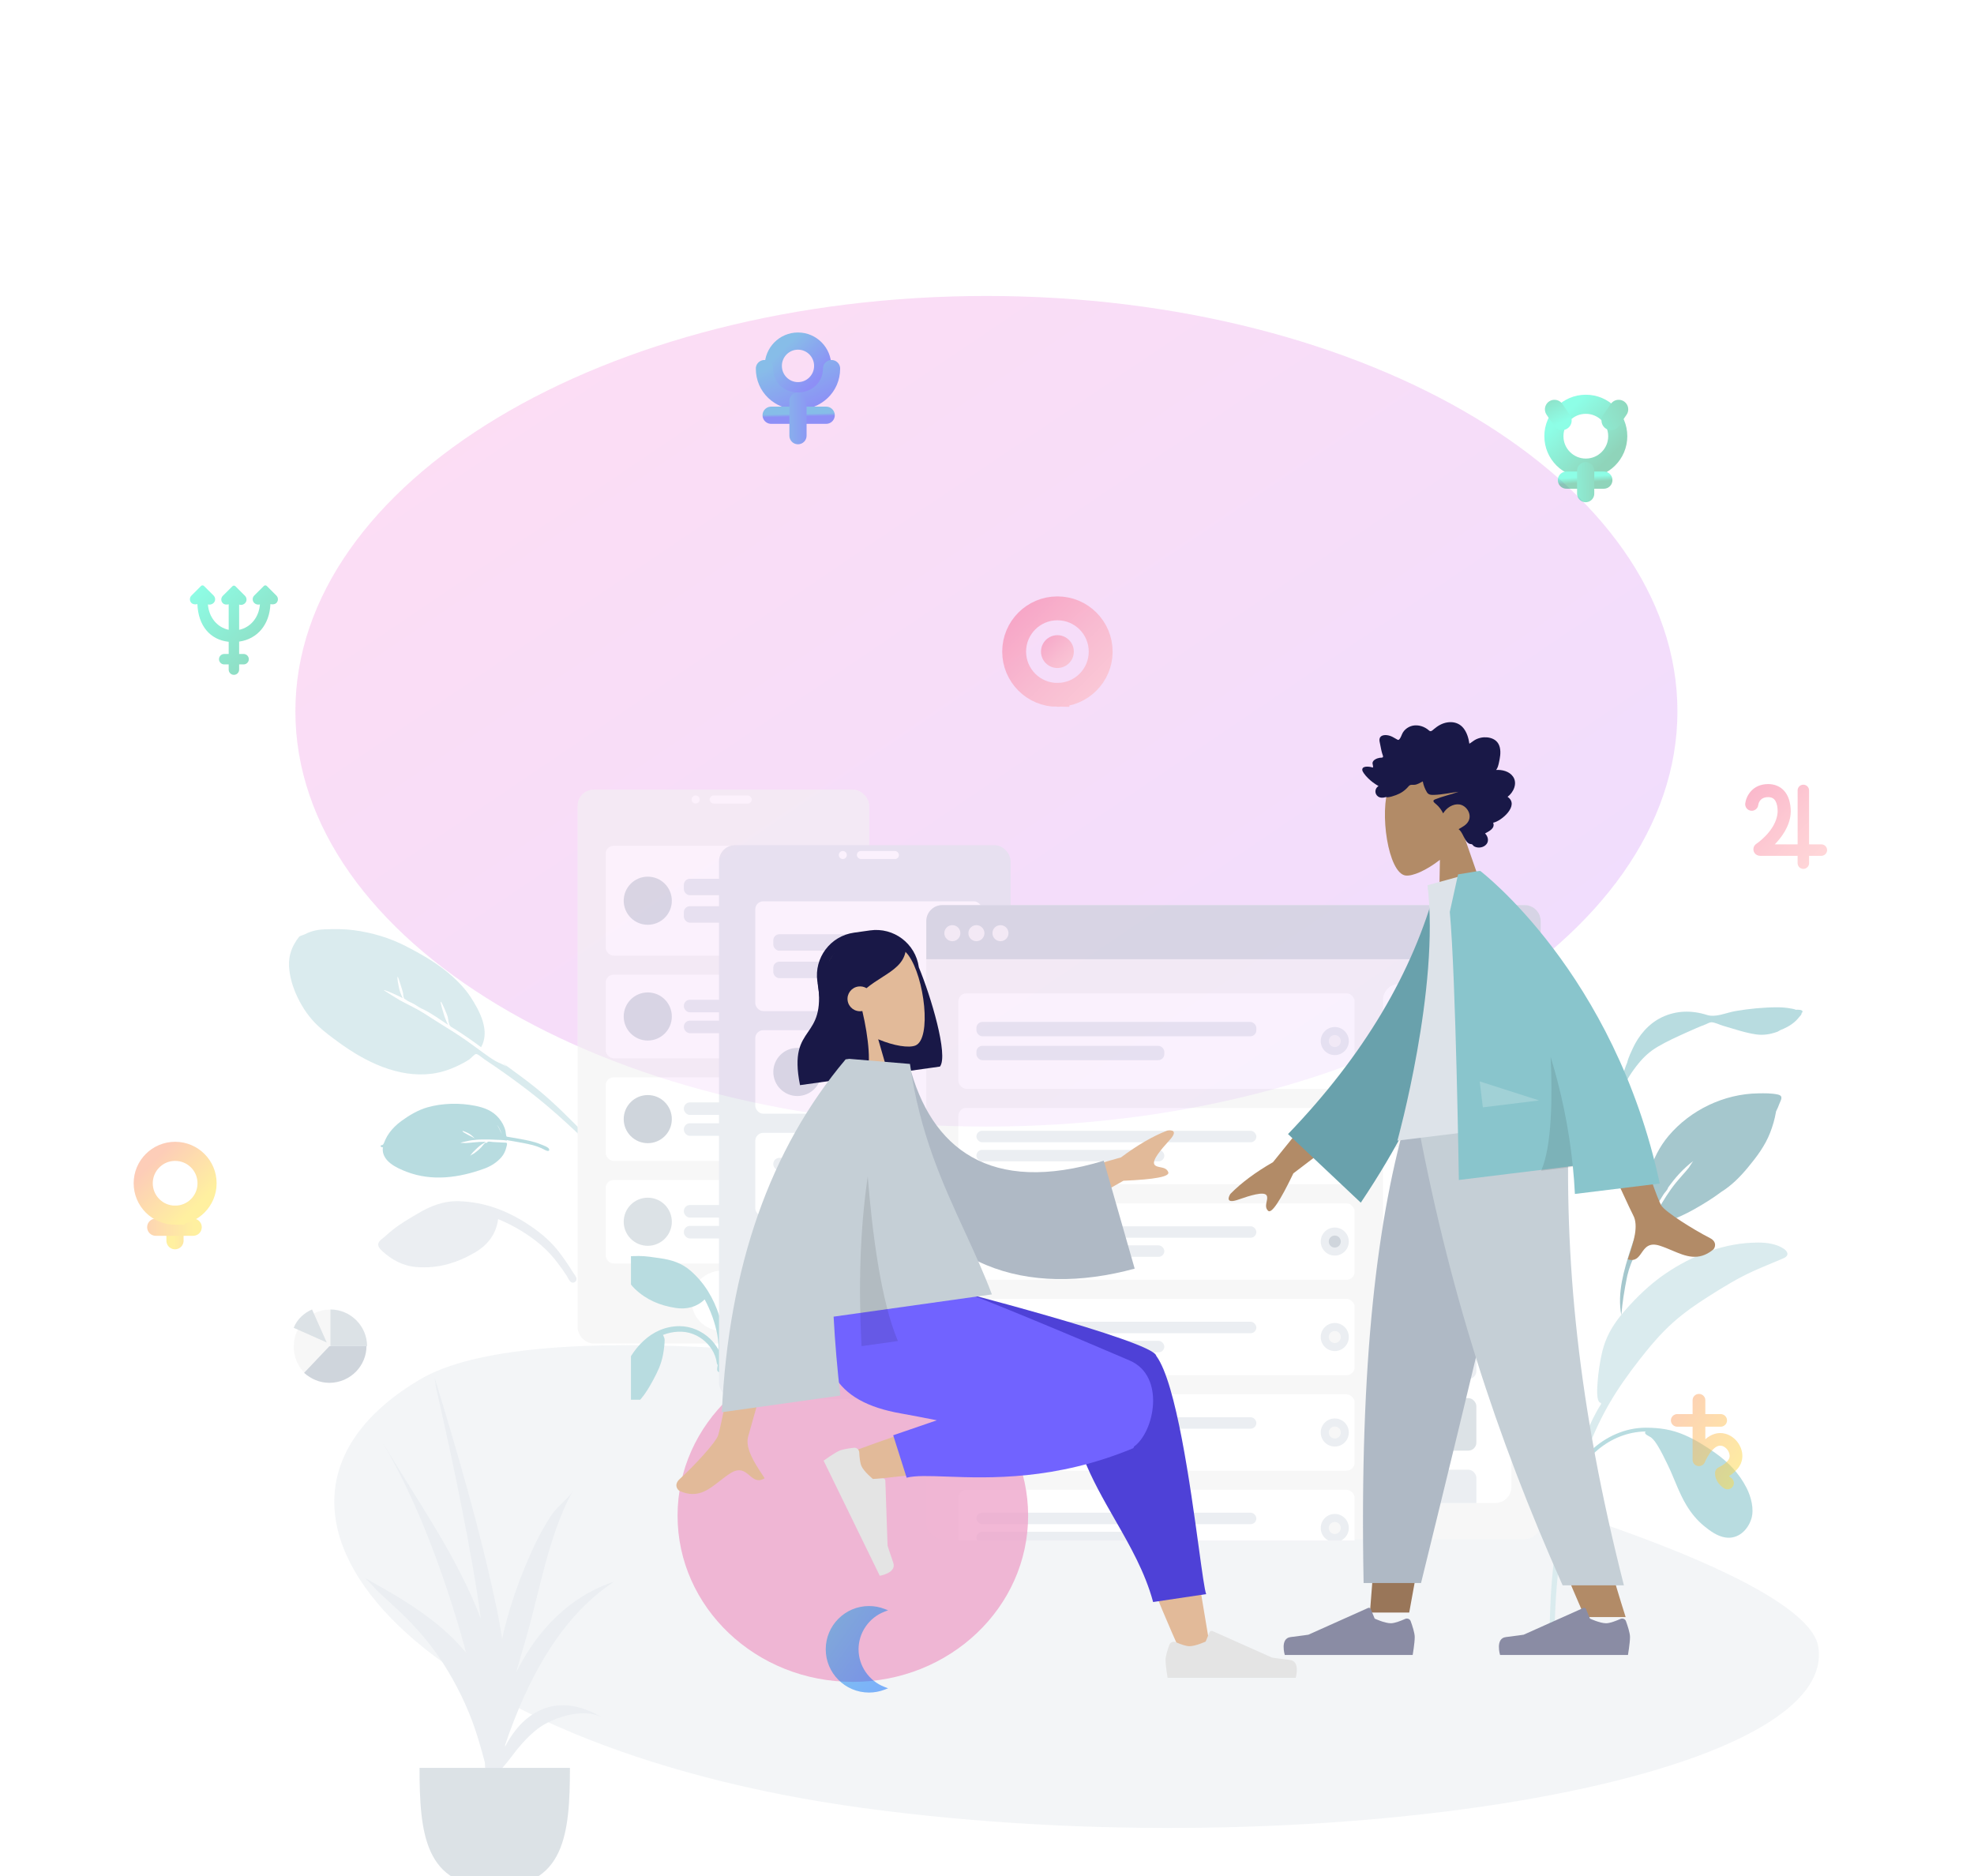 <svg xmlns="http://www.w3.org/2000/svg" width="827" height="786" fill="none" viewBox="0 0 827 786">
    <g filter="url(#prefix__filter0_f)" opacity=".24">
        <path fill="url(#prefix__paint0_linear)" fill-rule="evenodd" d="M413.25 472c159.886 0 289.5-77.902 289.5-174s-129.614-174-289.5-174-289.5 77.902-289.5 174 129.614 174 289.5 174z" clip-rule="evenodd"/>
    </g>
    <g opacity=".6">
        <path fill="#89C5CC" fill-rule="evenodd" d="M752.273 423.051c-.409-.298-1.382-.404-1.834-.493-1.881-.371-3.818-.533-5.735-.533-5.911.009-11.919.59-17.732 1.594-3.691.637-8.153 2.783-11.825 1.618-6.396-2.03-12.861-1.931-18.929.968-5.549 2.65-9.761 7.684-12.219 13.123-.371.821-1.875 3.843-2.301 5.88-.182.416-.357.836-.515 1.261-.447 1.209-.849 2.438-1.222 3.671-.159.525-.56 1.686-.084 1.91-.76 1.404-1.434 2.85-1.996 4.343-1.633 4.343-3.418 9.107-3.992 13.709-.212 1.705-.22 3.419-.023 5.127.098.844.057 2.541.629 3.183 1.215 1.361 1.838-.545 1.701-1.453-1.045-6.92.974-13.419 3.366-19.924 1.547-4.207 4.089-8.055 6.937-11.541 2.304-2.821 4.776-5.042 7.935-6.913 3.864-2.287 7.994-4.136 12.086-5.991 2.691-1.22 5.386-2.408 8.152-3.459.616-.235 1.584-.834 2.266-.837 1.442-.005 3.486 1.06 4.88 1.456 4.582 1.303 9.224 2.971 13.96 3.636 3.038.427 5.884-.054 8.725-1.066.291-.103.777-.369 1.374-.748 2.109-.812 4.104-1.833 5.842-3.306 1.001-.849 1.909-1.946 2.738-2.95.247-.3.357-.644.361-.971.188-.098.312-.213.34-.347.207-.988-1.678-1.006-2.885-.947" clip-rule="evenodd"/>
        <path fill="#DDE3E9" fill-rule="evenodd" d="M164.557 515.244c-1.159.939-2.297 1.899-3.407 2.897-.845.761-2.342 1.671-2.646 2.824-.315 1.197.681 2.318 1.468 3.043 4.163 3.829 8.85 6.418 14.617 6.849 8.881.663 16.61-1.605 24.316-6.068 5.413-3.134 8.998-7.771 9.781-14.032 6.446 2.679 12.68 6.371 17.978 10.904 2.614 2.236 4.866 4.713 6.948 7.46 1.334 1.759 2.624 3.546 3.822 5.403.52.806 1.049 2.236 1.908 2.701 1.009.545 2.228-.31 2.178-1.431-.041-.934-1.049-2.016-1.521-2.779-.782-1.267-1.577-2.527-2.414-3.759-1.353-1.995-2.753-3.962-4.279-5.829-3.429-4.195-7.793-7.66-12.317-10.615-8.678-5.669-18.202-9.241-28.762-9.543-6.493-.187-11.955 2.032-17.507 5.345-3.457 2.062-7.026 4.09-10.163 6.63" clip-rule="evenodd"/>
        <path fill="#C1DEE2" fill-rule="evenodd" d="M245.612 475.785c-6.767-6.968-13.556-13.849-21.116-19.985-4.455-3.615-9.15-6.903-13.749-10.332.531.465 1.051.943 1.559 1.433-1.435-.974-3.314-1.525-4.836-2.427-1.697-1.006-3.32-2.156-4.911-3.316-3.107-2.264-6.167-4.57-9.36-6.716-3.558-2.39-7.245-4.599-10.863-6.899-3.071-1.952-6.179-4.089-9.465-5.685-1.79-.87-3.585-1.901-5.383-2.808-.601-.303-6.707-4.159-6.692-4.17.338-.255 3.41 1.189 3.885 1.383 1.388.567 2.716 1.245 4.05 1.921-.732-1.444-1.312-2.962-1.628-4.56-.097-.493-.878-4.083-.479-4.384.2-.151 2.148 6.272 2.248 6.89.081.502.069 1.224.233 1.699.265.767.252.535.836.968 1.07.792 2.491 1.287 3.65 1.949.624.348 2.558 1.731 3.724 2.126 3.525 1.712 7.098 4.346 10.447 6.533-.879-1.652-1.548-3.38-2.036-5.19-.116-.43-1.368-4.285-1.064-4.514.342-.258 2.727 5.631 2.868 6.188.263 1.035.317 2.188.646 3.195.36 1.106 1.486 1.498 2.5 2.143 3.733 2.371 7.337 4.891 10.881 7.526 3.867-6.877-.592-15.182-4.35-20.953-2.708-4.159-6.355-7.725-10.205-10.837-5.139-4.155-11.018-7.474-16.89-10.51-6.842-3.537-14.237-5.729-21.926-6.741-4.021-.53-8.134-.515-12.196-.345-1.984.083-3.889.345-5.79.992-.857.293-1.685.661-2.492 1.073-.614.313-2.097.643-2.45 1.11-2.902 3.777-4.387 7.542-4.16 12.289.214 4.494 1.633 8.99 3.559 12.998 2.145 4.464 4.904 8.515 8.512 11.914 2.753 2.595 5.83 4.852 8.888 7.08 10.873 7.925 24.659 14.817 38.743 13.046 4.558-.573 8.894-2.167 12.946-4.333.955-.511 1.904-1.027 2.805-1.63.608-.406 2.233-2.237 2.844-2.304.837-.091 2.642 1.613 3.428 2.132 5.974 3.943 11.79 8.1 17.485 12.424 6.059 4.602 11.821 9.516 17.413 14.662 2.379 2.188 4.742 4.382 7.052 6.644.537.526 1.852 2.464 2.827 2.552.616.056 1.032-.471.944-1.041-.153-.992-2.24-2.476-2.932-3.19" clip-rule="evenodd"/>
        <path fill="#69A1AC" fill-rule="evenodd" d="M744.764 458.562c-2.621-.572-5.515-.529-8.185-.481-14.318.194-28.378 6.973-37.529 17.805-7.79 9.221-9.932 20.685-11.471 32.274-.152 1.151-.218 2.294-.304 3.447-.018.247-.046.468-.075.676-.606.541-.923 1.172-.565 1.865-1.333 2.918-2.461 5.909-3.429 8.995-2.848 9.083-5.746 18.338-3.961 27.888.417-5.255 1.294-10.63 2.343-15.799.061-.297.126-.592.194-.885l.02-.093c.372-1.583.854-3.118 1.441-4.63l.019-.049c.077-.199.16-.397.241-.594.168-.41.341-.819.524-1.226.062-.138.121-.278.178-.419.855-2.094 1.216-4.455 1.981-6.622.184-.493.375-.984.576-1.472.011-.029.024-.057.036-.086.542-1.314 1.141-2.612 1.774-3.897.345-.258.529-.9.825-1.483.062-.115.542-.882.685-1.323.373-.722.744-1.444 1.12-2.164l-.034.012 1.127-2.066.249-.453.402-.721c1.255-2.244 2.584-4.444 3.965-6.616.493-.775 1.671-1.887 1.897-2.757.008-.032.01-.062.015-.094 2.997-4.208 6.446-8.09 10.583-11.166-.5.54-1.563 2.375-1.844 2.738-.86 1.112-1.793 2.147-2.731 3.195-1.678 1.877-3.317 3.813-4.773 5.861-2.663 3.745-4.96 7.687-7.131 11.707-.021.024-.044.046-.063.071-1.092 1.345-1.779 3.378-2.564 4.917 3.109-1.44 6.547-2.378 9.738-3.657 3.182-1.274 6.278-2.694 9.267-4.361 3.972-2.216 8.092-4.717 11.845-7.548 4.301-2.668 7.916-6.34 11.106-10.194 3.774-4.559 7.234-9.158 9.373-14.694 1.051-2.721 1.878-5.557 2.368-8.427.021-.125.049-.261.078-.402.502-.991.95-2.004 1.326-3.041.598-1.644 2.009-3.453-.637-4.031" clip-rule="evenodd"/>
        <path fill="#89C5CC" fill-rule="evenodd" d="M198.863 476.934c-.794-.86-1.686-1.636-2.732-2.189-.265-.14-2.236-1.076-2.365-.871-.299.479 4.858 2.785 5.097 3.06m9.347-5.742c-.007.036.677 1.196.863 1.553.396.758.762 1.531 1.106 2.306-.509-1.368-1.033-2.637-1.969-3.859m-47.803 9.442c-.659.212-1.45-.624-.596-.83.691-.165.657-.204.967-.761.252-.452.407-1.003.628-1.477.469-1.006 1.001-1.966 1.654-2.864 1.399-1.928 3.105-3.588 5.017-4.988 3.337-2.442 7.079-4.674 11.049-5.795 6.311-1.783 13.494-1.893 19.816-.657 3.915.766 7.492 2.097 10.092 5.249 1.299 1.575 2.319 3.421 2.765 5.453.116.531.095 1.122.24 1.642.224.799.125.586 1.061.742 1.021.17 2.041.343 3.061.519 2.671.462 5.357.953 7.96 1.703.856.246 1.694.548 2.512.898.619.265 3.083 1.096 3.383 1.9.498 1.338-1.172.731-1.691.44-.454-.255-.921-.494-1.395-.713-1.192-.552-2.434-.978-3.705-1.318-1.372-.367-2.773-.641-4.169-.916-1.301-.256-2.607-.488-3.915-.711-.727-.123-1.454-.243-2.181-.364-.248-.041-.687-.256-.653.067-1.529-.294-3.183-.252-4.74-.333-1.907-.1-3.822-.181-5.735-.122-1.381.044-2.762.134-4.136.32-.802.108-1.592.267-2.379.467-.432.111-2.138.345-2.373.722.101-.162 1.983-.005 2.223-.015.958-.035 1.908-.13 2.863-.237 1.772-.198 3.544-.301 5.321-.286-.007.312-1.221.867-1.517 1.074-.664.464-1.301.97-1.894 1.524-1.046.977-2.298 2.188-3.022 3.345.213-.341 1.265-.785 1.638-1.045.598-.418 1.184-.864 1.738-1.34.512-.44.989-.915 1.459-1.4.469-.486 1.106-1.495 1.723-1.819.038-.019.306.193.459.121.154-.073.346-.437.385-.451.574-.222 1.665.054 2.269.082 1.565.072 3.129.166 4.694.252.485.027.896-.083 1.08.274.195.381-.163 1.384-.265 1.799-.377 1.542-1.047 2.926-2.101 4.12-1.975 2.239-4.411 3.731-7.162 4.729-10.539 3.823-21.75 5.355-32.285 1.378-4.361-1.647-10.93-4.589-10.143-10.378" clip-rule="evenodd"/>
        <g clip-path="url(#prefix__clip0)" opacity=".6">
            <path fill="#DDE3E9" fill-rule="evenodd" d="M761.757 689.914c9.067 56.465-210.807 93.295-400.058 67.592-189.251-25.703-276.07-126.075-185.763-179.558 90.308-53.483 576.755 55.501 585.821 111.966z" clip-rule="evenodd"/>
        </g>
        <g clip-path="url(#prefix__clip1)">
            <rect width="122.175" height="232.056" x="241.981" y="330.852" fill="#F2F2F2" rx="6.72"/>
            <path fill="#fff" fill-rule="evenodd" d="M302.341 557.572c6.959 0 12.6-5.641 12.6-12.6s-5.641-12.6-12.6-12.6-12.6 5.641-12.6 12.6 5.641 12.6 12.6 12.6zM291.421 336.652c.928 0 1.68-.752 1.68-1.68 0-.928-.752-1.68-1.68-1.68-.928 0-1.68.752-1.68 1.68 0 .928.752 1.68 1.68 1.68z" clip-rule="evenodd"/>
            <rect width="17.64" height="3.36" x="297.301" y="333.292" fill="#fff" rx="1.68"/>
            <g clip-path="url(#prefix__clip2)">
                <g clip-path="url(#prefix__clip3)">
                    <rect width="99" height="46" x="253.741" y="354.372" fill="#fff" rx="3.36"/>
                    <g fill="#DDE3E9" clip-path="url(#prefix__clip4)">
                        <rect width="50.28" height="6.9" x="286.501" y="368.172" rx="2.52"/>
                        <rect width="33.75" height="6.9" x="286.501" y="379.672" rx="2.52"/>
                    </g>
                    <path fill="#C5CFD6" fill-rule="evenodd" d="M271.381 387.452c5.567 0 10.08-4.513 10.08-10.08s-4.513-10.08-10.08-10.08-10.08 4.513-10.08 10.08 4.513 10.08 10.08 10.08z" clip-rule="evenodd"/>
                </g>
                <g clip-path="url(#prefix__clip5)">
                    <rect width="99" height="35" x="253.741" y="408.372" fill="#fff" rx="3.36"/>
                    <g fill="#DDE3E9" clip-path="url(#prefix__clip6)">
                        <rect width="50.28" height="5.25" x="286.501" y="418.872" rx="2.52"/>
                        <rect width="33.75" height="5.25" x="286.501" y="427.622" rx="2.52"/>
                    </g>
                    <path fill="#C5CFD6" fill-rule="evenodd" d="M271.381 435.952c5.567 0 10.08-4.513 10.08-10.08s-4.513-10.08-10.08-10.08-10.08 4.513-10.08 10.08 4.513 10.08 10.08 10.08z" clip-rule="evenodd"/>
                </g>
                <g clip-path="url(#prefix__clip7)">
                    <rect width="99" height="35" x="253.741" y="451.372" fill="#fff" rx="3.36"/>
                    <g fill="#DDE3E9" clip-path="url(#prefix__clip8)">
                        <rect width="50.28" height="5.25" x="286.501" y="461.872" rx="2.52"/>
                        <rect width="33.75" height="5.25" x="286.501" y="470.622" rx="2.52"/>
                    </g>
                    <path fill="#AFB9C5" fill-rule="evenodd" d="M271.381 478.952c5.567 0 10.08-4.513 10.08-10.08s-4.513-10.08-10.08-10.08-10.08 4.513-10.08 10.08 4.513 10.08 10.08 10.08z" clip-rule="evenodd"/>
                </g>
                <g clip-path="url(#prefix__clip9)">
                    <rect width="99" height="35" x="253.741" y="494.372" fill="#fff" rx="3.36"/>
                    <g fill="#DDE3E9" clip-path="url(#prefix__clip10)">
                        <rect width="50.28" height="5.25" x="286.501" y="504.872" rx="2.52"/>
                        <rect width="33.75" height="5.25" x="286.501" y="513.622" rx="2.52"/>
                    </g>
                    <path fill="#C5CFD6" fill-rule="evenodd" d="M271.381 521.952c5.567 0 10.08-4.513 10.08-10.08s-4.513-10.08-10.08-10.08-10.08 4.513-10.08 10.08 4.513 10.08 10.08 10.08z" clip-rule="evenodd"/>
                </g>
            </g>
        </g>
        <g clip-path="url(#prefix__clip11)">
            <path fill="#89C5CC" fill-rule="evenodd" d="M267.536 526.216c-1.113 0-2.223.023-3.334.08-.847.045-2.142-.131-2.859.397-.745.549-.693 1.671-.577 2.464.615 4.193 2.116 7.911 5.257 10.882 4.836 4.574 10.379 6.898 16.939 7.933 4.608.727 8.862-.282 12.254-3.559 2.478 4.6 4.358 9.69 5.302 14.828.465 2.535.607 5.04.525 7.621-.052 1.653-.144 3.303-.321 4.948-.077.715-.441 1.798-.161 2.473.328.794 1.436.871 1.933.194.414-.563.338-1.669.423-2.335.141-1.108.272-2.215.365-3.328.152-1.8.264-3.605.256-5.412-.019-4.06-.922-8.136-2.157-11.99-2.368-7.394-6.212-13.966-12.19-19.121-3.675-3.171-7.882-4.455-12.654-5.144-2.971-.429-5.991-.931-9.001-.931" clip-rule="evenodd"/>
            <path fill="#89C5CC" fill-rule="evenodd" d="M284.698 555.616c-12.011 0-20.101 9.681-23.926 19.742-1.441 3.792-1.779 7.956-2.335 11.938-.178 1.278-.112 3.226-.631 4.364-.188.413-.62.561-.414 1.124.125.34.37.549.739.617.755.139 1.823-.684 2.471-1.009 5.373-2.694 8.903-6.861 11.782-11.958 1.785-3.16 3.597-6.439 4.657-9.908.648-2.119 1.025-4.35 1.246-6.548.087-.866.172-1.752.167-2.623-.005-.864-.407-1.321-.696-2.073 4.007-1.517 8.531-1.931 12.591-.359 3.755 1.454 6.874 4.264 8.62 7.794.454.918.804 1.886 1.059 2.873.167.647.175 1.486.484 2.071.75 1.417 2.327.469 2.176-.85-.423-3.68-2.528-7.375-5.219-9.934-3.394-3.227-7.995-5.261-12.771-5.261" clip-rule="evenodd"/>
            <rect width="122.175" height="232.056" x="301.221" y="354.096" fill="#DDE3E9" rx="6.72"/>
            <path fill="#fff" fill-rule="evenodd" d="M364.018 580.816c6.959 0 12.6-5.641 12.6-12.6s-5.641-12.6-12.6-12.6-12.6 5.641-12.6 12.6 5.641 12.6 12.6 12.6zM353.098 359.896c.928 0 1.68-.752 1.68-1.68 0-.928-.752-1.68-1.68-1.68-.928 0-1.68.752-1.68 1.68 0 .928.752 1.68 1.68 1.68z" clip-rule="evenodd"/>
            <rect width="17.64" height="3.36" x="358.978" y="356.536" fill="#fff" rx="1.68"/>
            <g clip-path="url(#prefix__clip12)">
                <g clip-path="url(#prefix__clip13)">
                    <rect width="95" height="46" x="316.418" y="377.616" fill="#fff" rx="3.36"/>
                    <g fill="#DDE3E9" clip-path="url(#prefix__clip14)">
                        <rect width="46.28" height="6.9" x="323.978" y="391.416" rx="2.52"/>
                        <rect width="31.065" height="6.9" x="323.978" y="402.916" rx="2.52"/>
                    </g>
                    <path fill="#DDE3E9" fill-rule="evenodd" d="M407.662 406.496c3.248 0 5.88-2.632 5.88-5.88 0-3.247-2.632-5.88-5.88-5.88-3.247 0-5.88 2.633-5.88 5.88 0 3.248 2.633 5.88 5.88 5.88z" clip-rule="evenodd"/>
                    <path fill="#F2F2F2" fill-rule="evenodd" d="M407.663 403.136c1.391 0 2.52-1.128 2.52-2.52 0-1.392-1.129-2.52-2.52-2.52-1.392 0-2.52 1.128-2.52 2.52 0 1.392 1.128 2.52 2.52 2.52z" clip-rule="evenodd"/>
                </g>
                <g clip-path="url(#prefix__clip15)">
                    <rect width="95" height="35" x="316.418" y="431.616" fill="#fff" rx="3.36"/>
                    <g fill="#DDE3E9" clip-path="url(#prefix__clip16)">
                        <rect width="46.28" height="5.25" x="349.178" y="442.116" rx="2.52"/>
                        <rect width="31.065" height="5.25" x="349.178" y="450.866" rx="2.52"/>
                    </g>
                    <path fill="#C5CFD6" fill-rule="evenodd" d="M334.058 459.196c5.567 0 10.08-4.513 10.08-10.08s-4.513-10.08-10.08-10.08-10.08 4.513-10.08 10.08 4.513 10.08 10.08 10.08z" clip-rule="evenodd"/>
                </g>
                <g clip-path="url(#prefix__clip17)">
                    <rect width="95" height="35" x="316.418" y="474.616" fill="#fff" rx="3.36"/>
                    <g clip-path="url(#prefix__clip18)">
                        <rect width="46.28" height="5.25" x="323.978" y="485.116" fill="#DDE3E9" rx="2.52"/>
                        <rect width="31.065" height="5.25" x="323.978" y="493.866" fill="#AFB9C5" rx="2.52"/>
                    </g>
                    <path fill="#DDE3E9" fill-rule="evenodd" d="M407.662 497.996c3.248 0 5.88-2.632 5.88-5.88 0-3.247-2.632-5.88-5.88-5.88-3.247 0-5.88 2.633-5.88 5.88 0 3.248 2.633 5.88 5.88 5.88z" clip-rule="evenodd"/>
                    <path fill="#F2F2F2" fill-rule="evenodd" d="M407.663 494.636c1.391 0 2.52-1.128 2.52-2.52 0-1.392-1.129-2.52-2.52-2.52-1.392 0-2.52 1.128-2.52 2.52 0 1.392 1.128 2.52 2.52 2.52z" clip-rule="evenodd"/>
                </g>
                <g clip-path="url(#prefix__clip19)">
                    <rect width="95" height="35" x="316.418" y="517.616" fill="#fff" rx="3.36"/>
                    <g fill="#DDE3E9" clip-path="url(#prefix__clip20)">
                        <rect width="46.28" height="5.25" x="349.178" y="528.116" rx="2.52"/>
                        <rect width="31.065" height="5.25" x="349.178" y="536.866" rx="2.52"/>
                    </g>
                    <path fill="#C5CFD6" fill-rule="evenodd" d="M334.058 545.196c5.567 0 10.08-4.513 10.08-10.08s-4.513-10.08-10.08-10.08-10.08 4.513-10.08 10.08 4.513 10.08 10.08 10.08z" clip-rule="evenodd"/>
                </g>
            </g>
        </g>
        <g clip-path="url(#prefix__clip21)">
            <rect width="257.4" height="265.64" x="388.064" y="379.209" fill="#F2F2F2" rx="6.72"/>
            <rect width="53.788" height="62.24" x="579.396" y="412.25" fill="#fff" rx="6.72"/>
            <path fill="#DDE3E9" fill-rule="evenodd" d="M606.289 448.365c6.79 0 12.295-5.504 12.295-12.294 0-6.79-5.505-12.295-12.295-12.295s-12.294 5.505-12.294 12.295 5.504 12.294 12.294 12.294z" clip-rule="evenodd"/>
            <rect width="38.42" height="4.61" x="587.079" y="451.439" fill="#DDE3E9" rx="2.305"/>
            <rect width="26.126" height="4.61" x="593.227" y="459.123" fill="#DDE3E9" rx="2.305"/>
            <path fill="#C5CFD6" d="M388.064 385.929c0-3.711 3.009-6.72 6.72-6.72h243.96c3.712 0 6.72 3.009 6.72 6.72v15.96h-257.4v-15.96z"/>
            <path fill="#F2F2F2" fill-rule="evenodd" d="M398.984 394.329c1.856 0 3.36-1.504 3.36-3.36 0-1.855-1.504-3.36-3.36-3.36-1.856 0-3.36 1.505-3.36 3.36 0 1.856 1.504 3.36 3.36 3.36zM409.064 394.329c1.856 0 3.36-1.504 3.36-3.36 0-1.855-1.504-3.36-3.36-3.36-1.856 0-3.36 1.505-3.36 3.36 0 1.856 1.504 3.36 3.36 3.36zM419.144 394.329c1.856 0 3.36-1.504 3.36-3.36 0-1.855-1.504-3.36-3.36-3.36-1.855 0-3.36 1.505-3.36 3.36 0 1.856 1.505 3.36 3.36 3.36z" clip-rule="evenodd"/>
            <g clip-path="url(#prefix__clip22)">
                <rect width="53.788" height="149.069" x="579.396" y="480.638" fill="#fff" rx="6.72"/>
                <g clip-path="url(#prefix__clip23)">
                    <rect width="24" height="22" x="594.516" y="495.758" fill="#DDE3E9" rx="3.36"/>
                    <rect width="24" height="22" x="594.516" y="525.758" fill="#AFB9C5" rx="3.36"/>
                    <rect width="24" height="22" x="594.516" y="555.758" fill="#DDE3E9" rx="3.36"/>
                    <rect width="24" height="22" x="594.516" y="615.758" fill="#DDE3E9" rx="3.36"/>
                    <rect width="24" height="22" x="594.516" y="585.758" fill="#C5CFD6" rx="3.36"/>
                </g>
            </g>
            <g clip-path="url(#prefix__clip24)">
                <g clip-path="url(#prefix__clip25)">
                    <rect width="166" height="40" x="401.505" y="416.169" fill="#fff" rx="3.36"/>
                    <g fill="#DDE3E9" clip-path="url(#prefix__clip26)">
                        <rect width="117.28" height="6" x="409.064" y="428.169" rx="2.52"/>
                        <rect width="78.722" height="6" x="409.064" y="438.169" rx="2.52"/>
                    </g>
                    <path fill="#DDE3E9" fill-rule="evenodd" d="M559.199 442.049c3.248 0 5.88-2.632 5.88-5.88 0-3.247-2.632-5.88-5.88-5.88-3.247 0-5.88 2.633-5.88 5.88 0 3.248 2.633 5.88 5.88 5.88z" clip-rule="evenodd"/>
                    <path fill="#F2F2F2" fill-rule="evenodd" d="M559.2 438.689c1.391 0 2.52-1.128 2.52-2.52 0-1.391-1.129-2.52-2.52-2.52-1.392 0-2.52 1.129-2.52 2.52 0 1.392 1.128 2.52 2.52 2.52z" clip-rule="evenodd"/>
                </g>
                <g clip-path="url(#prefix__clip27)">
                    <rect width="166" height="32" x="401.505" y="464.169" fill="#fff" rx="3.36"/>
                    <g fill="#DDE3E9" clip-path="url(#prefix__clip28)">
                        <rect width="117.28" height="4.8" x="409.064" y="473.769" rx="2.4"/>
                        <rect width="78.722" height="4.8" x="409.064" y="481.769" rx="2.4"/>
                    </g>
                    <path fill="#DDE3E9" fill-rule="evenodd" d="M559.199 486.049c3.248 0 5.88-2.632 5.88-5.88 0-3.247-2.632-5.88-5.88-5.88-3.247 0-5.88 2.633-5.88 5.88 0 3.248 2.633 5.88 5.88 5.88z" clip-rule="evenodd"/>
                    <path fill="#F2F2F2" fill-rule="evenodd" d="M559.2 482.689c1.391 0 2.52-1.128 2.52-2.52 0-1.391-1.129-2.52-2.52-2.52-1.392 0-2.52 1.129-2.52 2.52 0 1.392 1.128 2.52 2.52 2.52z" clip-rule="evenodd"/>
                </g>
                <g clip-path="url(#prefix__clip29)">
                    <rect width="166" height="32" x="401.505" y="504.169" fill="#fff" rx="3.36"/>
                    <g fill="#DDE3E9" clip-path="url(#prefix__clip30)">
                        <rect width="117.28" height="4.8" x="409.064" y="513.769" rx="2.4"/>
                        <rect width="78.722" height="4.8" x="409.064" y="521.769" rx="2.4"/>
                    </g>
                    <path fill="#DDE3E9" fill-rule="evenodd" d="M559.199 526.049c3.248 0 5.88-2.632 5.88-5.88 0-3.247-2.632-5.88-5.88-5.88-3.247 0-5.88 2.633-5.88 5.88 0 3.248 2.633 5.88 5.88 5.88z" clip-rule="evenodd"/>
                    <path fill="#AFB9C5" fill-rule="evenodd" d="M559.2 522.689c1.391 0 2.52-1.128 2.52-2.52 0-1.391-1.129-2.52-2.52-2.52-1.392 0-2.52 1.129-2.52 2.52 0 1.392 1.128 2.52 2.52 2.52z" clip-rule="evenodd"/>
                </g>
                <g clip-path="url(#prefix__clip31)">
                    <rect width="166" height="32" x="401.505" y="624.169" fill="#fff" rx="3.36"/>
                    <g fill="#DDE3E9" clip-path="url(#prefix__clip32)">
                        <rect width="117.28" height="4.8" x="409.064" y="633.769" rx="2.4"/>
                        <rect width="78.722" height="4.8" x="409.064" y="641.769" rx="2.4"/>
                    </g>
                    <path fill="#DDE3E9" fill-rule="evenodd" d="M559.199 646.049c3.248 0 5.88-2.632 5.88-5.88 0-3.247-2.632-5.88-5.88-5.88-3.247 0-5.88 2.633-5.88 5.88 0 3.248 2.633 5.88 5.88 5.88z" clip-rule="evenodd"/>
                    <path fill="#F2F2F2" fill-rule="evenodd" d="M559.2 642.689c1.391 0 2.52-1.128 2.52-2.52 0-1.392-1.129-2.52-2.52-2.52-1.392 0-2.52 1.128-2.52 2.52 0 1.392 1.128 2.52 2.52 2.52z" clip-rule="evenodd"/>
                </g>
                <g clip-path="url(#prefix__clip33)">
                    <rect width="166" height="32" x="401.505" y="584.169" fill="#fff" rx="3.36"/>
                    <g fill="#DDE3E9" clip-path="url(#prefix__clip34)">
                        <rect width="117.28" height="4.8" x="409.064" y="593.769" rx="2.4"/>
                        <rect width="78.722" height="4.8" x="409.064" y="601.769" rx="2.4"/>
                    </g>
                    <path fill="#DDE3E9" fill-rule="evenodd" d="M559.199 606.049c3.248 0 5.88-2.632 5.88-5.88 0-3.247-2.632-5.88-5.88-5.88-3.247 0-5.88 2.633-5.88 5.88 0 3.248 2.633 5.88 5.88 5.88z" clip-rule="evenodd"/>
                    <path fill="#F2F2F2" fill-rule="evenodd" d="M559.2 602.689c1.391 0 2.52-1.128 2.52-2.52 0-1.392-1.129-2.52-2.52-2.52-1.392 0-2.52 1.128-2.52 2.52 0 1.392 1.128 2.52 2.52 2.52z" clip-rule="evenodd"/>
                </g>
                <g clip-path="url(#prefix__clip35)">
                    <rect width="166" height="32" x="401.505" y="544.169" fill="#fff" rx="3.36"/>
                    <g fill="#DDE3E9" clip-path="url(#prefix__clip36)">
                        <rect width="117.28" height="4.8" x="409.064" y="553.769" rx="2.4"/>
                        <rect width="78.722" height="4.8" x="409.064" y="561.769" rx="2.4"/>
                    </g>
                    <path fill="#DDE3E9" fill-rule="evenodd" d="M559.199 566.049c3.248 0 5.88-2.632 5.88-5.88 0-3.247-2.632-5.88-5.88-5.88-3.247 0-5.88 2.633-5.88 5.88 0 3.248 2.633 5.88 5.88 5.88z" clip-rule="evenodd"/>
                    <path fill="#F2F2F2" fill-rule="evenodd" d="M559.2 562.689c1.391 0 2.52-1.128 2.52-2.52 0-1.392-1.129-2.52-2.52-2.52-1.392 0-2.52 1.128-2.52 2.52 0 1.392 1.128 2.52 2.52 2.52z" clip-rule="evenodd"/>
                </g>
            </g>
        </g>
        <path fill="#C1DEE2" fill-rule="evenodd" d="M747.306 523.189c-3.031-2.055-7.061-2.594-10.688-2.594-14.166 0-27.482 5.256-38.985 13.087-6.303 4.291-11.942 9.756-16.92 15.445-2.873 3.285-5.435 6.838-7.249 10.789-1.224 2.667-2.064 5.446-2.633 8.313-.694 3.493-1.246 7.057-1.495 10.608-.098 1.399-.911 8.819 1.414 8.945-.013.183-.016.357-.002.514-5.049 7.894-8.168 17.146-11.061 25.917-2.516 7.633-4.759 15.331-6.215 23.227-1.916 10.396-3.175 20.948-3.774 31.494-.128 2.266-.217 4.534-.293 6.803l-.193 5.807c-.071 2.169-.453 4.667-.108 6.823.3 1.878 1.926 1.594 1.998-.275.086-2.257.072-4.518.171-6.777.131-2.997.267-5.995.413-8.992 1.022-20.817 4.852-41.328 11.922-60.992 2.862-7.958 6.14-15.491 10.354-22.852 3.704-6.472 8.161-12.738 12.716-18.574 4.427-5.671 9.03-11.211 14.455-16.015 4.402-3.899 9.244-7.296 14.221-10.456 6.322-4.015 12.632-7.931 19.48-11.013 3.56-1.601 7.187-3.035 10.775-4.572.645-.276 1.337-.545 1.958-.865 2.071-1.068 1.389-2.676-.261-3.795" clip-rule="evenodd"/>
        <path fill="#89C5CC" fill-rule="evenodd" d="M689.501 598.159c5.745 0 10.858.746 16.152 3.03 4.57 1.97 8.734 4.579 12.777 7.419 5.688 3.995 10.167 8.644 13.303 14.804 1.874 3.68 3.248 8.888 1.99 12.902-1.482 4.727-5.552 8.67-10.911 7.837-3.314-.515-6.352-2.708-8.871-4.773-3.013-2.47-5.425-5.44-7.417-8.739-3.248-5.381-5.158-11.464-7.917-17.086-1.31-2.669-2.576-5.357-4.144-7.893-.777-1.256-1.603-2.5-2.781-3.433-.63-.499-3.288-1.363-2.272-2.485-14.899.196-28.099 11.639-30.959 25.803-.266 1.32-.474 2.651-.694 3.98-.139.838-.083 3.931-.833 4.467-1.654 1.182-.959-2.409-.888-2.925.184-1.337.379-2.672.585-4.004 1.117-7.25 4.344-13.988 9.726-19.158 6.154-5.912 14.458-9.746 23.154-9.746" clip-rule="evenodd"/>
        <path fill="#DDE3E9" fill-rule="evenodd" d="M160.349 604.475c14.343 24.062 31.049 47.362 41.081 73.671-.404-3.101-.833-6.199-1.313-9.293-2.545-16.398-5.709-32.676-9.033-48.935-1.693-8.278-3.484-16.526-5.321-24.773-.987-4.43-1.963-8.862-2.971-13.288-.244-1.073-.454-2.945-.76-4.842 9.75 31.993 19.152 64.011 26.029 96.774.902 4.299 1.671 8.592 2.3 12.876.215-.977.427-1.955.659-2.93 2.783-11.685 6.957-23.277 11.927-34.203 2.375-5.225 5.105-10.336 8.318-15.098 2.004-2.968 6.729-6.497 8.557-9.537-9.997 18.335-13.606 41.276-19.379 61.21-1.408 4.864-2.826 9.721-4.215 14.586 8.705-17.457 22.21-31.8 40.987-38.015-22.729 15.018-36.362 41.318-45.549 68.216-.03.319-.066.638-.097.958 2.703-5.131 6.108-9.772 10.724-13.022 9.877-6.958 20.835-4.931 30.417 1.038-7.52-4.781-21.111-.428-27.439 4.431-4.53 3.478-8.401 8.144-11.763 12.696-.805 1.091-1.904 2.364-3.065 3.723-1.628 10.566-4.28 21.06-8.036 31.47.62-2.988.172-7.767.344-9.994l.052-.723c-.571 2.279-1.122 4.532-1.653 6.75 1.055-4.231 1.629-8.648 2.077-13.11.115-1.917.228-3.835.347-5.753-.038-3.639-.188-7.292-.442-10.952-.898-3.556-1.905-6.911-2.735-9.701-2.995-10.066-7.386-19.71-12.79-28.707-4.931-8.211-10.834-15.648-17.648-22.373-3.673-3.625-7.517-7.077-11.307-10.577-1.371-1.266-3.82-4.377-5.939-5.999 15.43 8.507 31.311 17.71 42.567 31.416-1.319-5.068-2.753-10.064-4.269-14.959-7.692-24.839-17.404-50.582-30.662-73.031z" clip-rule="evenodd"/>
        <path fill="#C5CFD6" fill-rule="evenodd" d="M175.764 740.684c0 27.584 2.184 49.945 31.504 49.945s31.504-22.361 31.504-49.945" clip-rule="evenodd"/>
        <path fill="#F2F2F2" fill-rule="evenodd" d="M123.052 564.192c0-8.559 6.917-15.565 15.368-15.565v15.565l-10.503 11.329c-2.987-2.77-4.865-6.833-4.865-11.329z" clip-rule="evenodd"/>
        <path fill="#AFB9C5" fill-rule="evenodd" d="M138.013 563.995h15.519c0 4.012-1.636 7.771-4.223 10.502-2.846 2.988-6.898 4.866-11.296 4.866-4.052 0-7.76-1.621-10.606-4.183l10.606-11.185z" clip-rule="evenodd"/>
        <path fill="#C5CFD6" fill-rule="evenodd" d="M153.787 563.995c0-8.45-6.917-15.367-15.368-15.367v15.367h15.368zm-23.051-15.368l6.147 13.831-13.831-6.147c1.367-3.585 4.439-6.316 7.684-7.684zM212.149 338.797l-.011.025c.005-.008.011-.039.011-.025" clip-rule="evenodd"/>
        <path fill="#C5CFD6" fill-rule="evenodd" d="M212.142 338.809l-.002.007c0-.007.014-.03.002-.007" clip-rule="evenodd"/>
        <path fill="#C5CFD6" fill-rule="evenodd" d="M212.195 338.679c-.011.03-.025.06-.037.09l.019-.043c-.16.4-.059.14.018-.047" clip-rule="evenodd"/>
        <path fill="#C5CFD6" fill-rule="evenodd" d="M212.161 338.771l-.019.043c-.044.086.019-.043.019-.043M212.143 338.809l.001-.003-.001.003" clip-rule="evenodd"/>
        <path fill="#C5CFD6" fill-rule="evenodd" d="M212.135 338.82c-.009.019.043-.071 0 0zM212.142 338.809l.003-.003-.003.003" clip-rule="evenodd"/>
    </g>
    <path fill="#191847" fill-rule="evenodd" d="M357.794 390.751c-9.877 1.388-16.759 10.52-15.37 20.397l3.4 24.197c1.388 9.877 10.521 16.759 20.398 15.371l.172-.024.004.02 27.392-3.85c3.655-4.694-3.902-29.773-8.848-41.594l-.013-.093c-1.388-9.878-10.52-16.759-20.397-15.371l-6.738.947z" clip-rule="evenodd"/>
    <path fill="#E2BA99" fill-rule="evenodd" d="M367.926 435.422c6.631 2.798 12.89 3.72 15.61 2.603 6.82-2.803 3.863-28.565-3.033-37.916-6.896-9.351-35.655-9.808-34.255 10.443.485 7.028 4.303 12.824 9.368 17.28l-2.734 37.18 22.67-3.187-7.626-26.403z" clip-rule="evenodd"/>
    <path fill="#191847" fill-rule="evenodd" d="M343.264 411.09c.567-.737 1.116-1.451 1.669-2.099l-.133-.724s5.085-15.449 16.023-16.986c10.928-1.536 15.093 3.018 18.632 6.889l.01.01c-.802 5.447-5.136 8.213-10.037 11.343-2.11 1.347-4.325 2.761-6.409 4.485-.995-.595-2.196-.867-3.437-.692-2.87.403-4.871 3.037-4.471 5.883.4 2.846 3.05 4.827 5.919 4.423.08-.011.159-.024.238-.039 2.609 10.983 3.976 23.752 1.288 27.206l-27.393 3.85c-2.691-13.442.3-17.805 3.356-22.263 2.876-4.194 5.81-8.473 4.122-20.479.211-.271.418-.54.623-.806v-.001z" clip-rule="evenodd"/>
    <path fill="#EEA1C9" fill-rule="evenodd" d="M357.296 704.645c40.556 0 73.432-31.181 73.432-69.646 0-38.464-32.876-69.646-73.432-69.646-40.555 0-73.432 31.182-73.432 69.646 0 38.465 32.877 69.646 73.432 69.646z" clip-rule="evenodd" opacity=".756"/>
    <path fill="#E2BA99" fill-rule="evenodd" d="M470.897 631.166c3.539 12.399 12.355 35.9 24.545 62.888l11.584-3.381c-10.134-62.103-18.568-103.218-23.4-115.732-3.192-8.268-27.341-7.299-24.563 9.337 1.165 6.976 5.775 25.658 11.834 46.888zm-47.614-43.987c-18.891 3.915-58.06 17.755-69.244 22.177-7.03 2.779-2.498 12.205 3.498 11.381 1.016-.14 4.609-.542 9.969-1.142 17.219-1.927 52.679-5.895 79.574-9.767 14.161-2.039 6.543-28.571-8.16-25.764-4.947.945-10.209 1.99-15.637 3.115z" clip-rule="evenodd"/>
    <path fill="#4E41D7" fill-rule="evenodd" d="M484.373 567.932c-1.932-6.304-89.727-28.682-89.727-28.682h-7.195v6.706l60.497 30.805c-.081.995-.032 2.046.164 3.154-.437 22.838 9.334 39.899 19.009 56.791 6.326 11.046 12.611 22.02 15.973 34.489l22.227-3.316c-.647-1.657-1.671-9.125-3.071-19.337-3.529-25.747-9.45-68.932-17.755-80.357-.028-.039-.056-.077-.085-.114-.011-.047-.023-.093-.037-.139z" clip-rule="evenodd"/>
    <path fill="#7163FF" fill-rule="evenodd" d="M392.476 595.058c-5.536-1.108-10.633-2.097-14.995-2.863-28.175-4.943-36.392-20.029-31.534-52.945h51.913c8.48 2.437 52.55 20.923 75.415 30.755 15.134 6.508 10.363 29.969 1.792 36.074-.046.374-.201.628-.475.742-32.493 13.471-60.201 12.466-77.993 11.82-7.453-.27-13.165-.477-16.762.469l-5.635-17.782 18.274-6.27z" clip-rule="evenodd"/>
    <path fill="#E4E4E4" fill-rule="evenodd" d="M359.982 608.547c-.049-1.17-1.036-2.107-2.2-1.981-2.018.218-4.924.636-6.351 1.332-2.314 1.128-6.377 4.064-6.377 4.064l23.525 48.232s7.134-1.153 5.654-5.445c-1.48-4.292-2.387-7.166-2.387-7.166l-.936-27.244c-.019-.563-.5-.999-1.062-.963l-4.149.261s-3.579-2.896-4.723-5.241c-.683-1.4-.917-3.99-.994-5.849zM492.634 688.029c-1.073-.469-2.347.008-2.745 1.109-.688 1.91-1.586 4.705-1.586 6.292 0 2.575.857 7.513.857 7.513h53.663s2.092-6.917-2.415-7.468c-4.507-.552-7.488-.996-7.488-.996l-24.896-11.102c-.514-.23-1.117.011-1.332.532l-1.584 3.844s-4.172 1.947-6.78 1.947c-1.558 0-3.989-.925-5.694-1.671z" clip-rule="evenodd"/>
    <path fill="#E2BA99" fill-rule="evenodd" d="M469.621 484.921l-36.605 10.293 9.026 15.644 28.604-16.163c13.23-.557 19.498-1.751 18.802-3.583-.586-1.545-2.041-1.832-3.381-2.096-1.044-.206-2.018-.398-2.458-1.16-1.004-1.741 2.7-6.162 6.396-10.207 3.695-4.046.799-4.288-.958-3.989-6.065 2.339-12.54 6.093-19.426 11.261zM300.865 601.363c1.986-5.964 16.138-81.106 16.138-81.106l20.706-2.831s-23.359 80.774-24.314 84.563c-1.239 4.923 2.929 11.235 5.755 15.516.437.662.842 1.276 1.19 1.828-2.838 1.769-4.52.35-6.294-1.147-2.003-1.691-4.122-3.48-8.155-.883-1.558 1.003-3.007 2.134-4.423 3.239-4.889 3.816-9.381 7.321-16.603 4.185-1.145-.497-2.641-2.764-.117-5.055 6.289-5.707 15.146-15.394 16.117-18.309z" clip-rule="evenodd"/>
    <path fill="#AFB9C5" fill-rule="evenodd" d="M364.538 447.177l16.354-1.206c9.024 35.255 33.94 54.823 81.531 40.325l12.948 45.215c-44.667 12.224-87.098-.235-102.148-48.001-3.896-12.364-7.42-25.307-8.685-36.333z" clip-rule="evenodd"/>
    <path fill="#C5CFD6" fill-rule="evenodd" d="M302.4 591.675c2.905-60.963 20.193-110.241 51.866-147.835l1.608-.226.016.015 25.334 2.127c4.111 29.256 13.744 50.194 23.006 70.323 3.999 8.693 7.929 17.236 11.316 26.232l-66.305 9.319c.562 10.773 1.525 21.791 2.805 33.067l-49.646 6.978z" clip-rule="evenodd"/>
    <path fill="#000" fill-opacity=".1" fill-rule="evenodd" d="M360.944 563.989c-1.293-24.799-.702-48.449 2.592-71.063 1.874 23.426 5.538 52.298 12.644 68.922l-15.236 2.141z" clip-rule="evenodd"/>
    <path fill="#B28B67" fill-rule="evenodd" d="M603.251 360.243c-5.673 4.43-11.473 6.946-14.387 6.568-7.307-.95-11.128-26.689-6.897-37.541 4.231-10.851 31.863-18.748 35.759 1.245 1.353 6.939-.83 13.548-4.563 19.18l12.271 35.332-22.7 2.787.517-27.571z" clip-rule="evenodd"/>
    <path fill="#191847" fill-rule="evenodd" d="M626.799 322.587c.644-.814.917-1.896 1.143-2.92.234-1.063.456-2.136.565-3.226.216-2.178-.079-4.616-1.799-6.076-1.379-1.17-3.278-1.538-4.979-1.46-1.133.052-2.268.351-3.301.835-1.025.481-1.86 1.291-2.842 1.851-.32-2.279-1.006-4.621-2.409-6.428-1.349-1.74-3.263-2.574-5.329-2.603-2.121-.029-4.121.71-5.865 1.945-.437.309-.867.63-1.274.983-.34.296-.689.645-1.112.8-.471.173-.746-.077-1.105-.391-.421-.368-.882-.681-1.363-.95-2.126-1.189-4.756-1.462-6.91-.328-.993.522-1.923 1.316-2.516 2.326-.528.9-.817 2.26-1.615 2.94-.339.288-.639-.002-1.004-.199-.548-.296-1.078-.632-1.631-.918-.777-.401-1.598-.672-2.452-.761-1.252-.131-2.925.141-3.078 1.771-.057.613.121 1.238.237 1.834.159.818.321 1.635.494 2.45.132.619.275 1.215.469 1.815.103.319.376.906.275 1.251-.126.431-.967.298-1.313.355-.682.112-1.356.317-1.954.687-.464.286-.94.683-1.079 1.27-.085.36-.008.71.096 1.057.125.417.07.653.069 1.089-.977-.338-4.293-.951-4.493.744-.066.564.314 1.145.604 1.579.507.76 1.132 1.435 1.765 2.074 1.32 1.333 2.836 2.437 4.433 3.344-1.621.97-1.794 3.265-.146 4.417.728.509 1.626.532 2.448.393.301-.051.723-.221.967-.197.132.012.282.104.461.094 1.177-.064 2.46-.506 3.569-.904 1.976-.709 3.782-1.904 5.174-3.558.357-.425.663-.681 1.207-.743.476-.053.958.019 1.434-.027 1.261-.122 2.319-.873 3.436-1.424.264 1.562.926 3.237 1.744 4.571.668 1.087 1.786 1.12 2.878 1.089 3.491-.101 6.909-.887 10.365-1.306-3.252 1.164-6.67 1.899-9.877 3.192-1.449.585-.181 1.45.545 2.069 1.196 1.019 2.156 2.346 2.884 3.779 1.375-2.326 4.095-4.081 6.738-3.743 2.919.374 5.381 3.943 3.908 6.908-.856 1.721-2.679 2.569-4.174 3.447 1.389 1.124 1.918 2.973 2.855 4.47.462.738 1.084 1.56 1.935 1.732.315.064.671.029.94.246.333.268.445.599.855.814 1.635.859 3.979.49 5.148-1.037 1.056-1.38.503-3.291-.66-4.416 1.524-.864 4.345-2.081 3.4-4.495 3.452-.658 11.21-7.318 6.035-10.853 2.386-1.758 4.308-5.574 2.28-8.481-1.562-2.239-4.642-2.947-7.076-2.777" clip-rule="evenodd"/>
    <path fill="#997659" fill-rule="evenodd" d="M641.631 465.266l-34.852 120.131-16.393 90.196h-16.453l16.424-210.327h51.274z" clip-rule="evenodd"/>
    <path fill="#B28B67" fill-rule="evenodd" d="M657.294 465.266c-2.432 62.408-1.473 96.446-.929 102.116.544 5.67 3.634 43.644 24.69 110.115h-17.113c-27.885-63.768-37.619-101.741-40.817-110.115-3.198-8.373-12.644-42.412-26.434-102.116h60.603z" clip-rule="evenodd"/>
    <path fill="#AFB9C5" fill-rule="evenodd" d="M642.38 465.266c-9.066 41.338-24.745 107.323-47.038 197.955h-24.065c-1.778-93.026 5.784-154.252 18.878-197.955h52.225z" clip-rule="evenodd"/>
    <path fill="#C5CFD6" fill-rule="evenodd" d="M657.417 465.266c-2.382 62.408 3.791 123.891 22.91 198.927h-25.676c-27.935-62.816-47.958-123.995-61.642-198.927h64.408z" clip-rule="evenodd"/>
    <path fill="#8A8CA4" fill-rule="evenodd" d="M678.871 678.275c.9-.404 1.973-.002 2.311.924.698 1.911 1.703 4.954 1.703 6.64 0 2.582-.856 7.538-.856 7.538h-53.584s-2.089-6.941 2.411-7.494c4.5-.553 7.477-.999 7.477-.999l25.006-11.205c.433-.194.941.009 1.121.448l1.644 4.009s4.166 1.953 6.771 1.953c1.653 0 4.29-1.048 5.996-1.814zM588.682 678.275c.9-.404 1.973-.002 2.311.924.698 1.911 1.702 4.954 1.702 6.64 0 2.582-.856 7.538-.856 7.538h-53.584s-2.088-6.941 2.412-7.494c4.5-.553 7.476-.999 7.476-.999l25.007-11.205c.433-.194.94.009 1.12.448l1.645 4.009s4.166 1.953 6.77 1.953c1.653 0 4.291-1.048 5.997-1.814z" clip-rule="evenodd"/>
    <path fill="#B28B67" fill-rule="evenodd" d="M533.316 486.908l23.645-29.264 10.791 14.205-25.9 19.746c-5.654 11.793-9.183 17.022-10.587 15.687-1.184-1.126-.88-2.557-.601-3.874.218-1.027.422-1.985-.104-2.677-1.201-1.581-6.684.082-11.819 1.881-5.135 1.798-4.23-.923-3.273-2.403 4.497-4.604 10.446-9.038 17.848-13.301zm162.801 18.31c-3.462-5.246-19.601-58.536-19.601-58.536l-19.786 2.508s25.544 56.463 27.446 59.877c2.471 4.433.08 11.61-1.542 16.476-.251.753-.484 1.451-.677 2.074 3.199.974 4.457-.832 5.782-2.737 1.498-2.152 3.082-4.428 7.65-2.964 1.764.566 3.456 1.283 5.11 1.984 5.71 2.42 10.956 4.644 17.12-.254.977-.777 1.836-3.354-1.195-4.913-7.552-3.886-18.614-10.95-20.307-13.515z" clip-rule="evenodd"/>
    <path fill="#69A1AC" fill-rule="evenodd" d="M610.144 371.186l-8.363-.388c-9.811 36.68-30.533 71.459-62.167 104.335l30.484 28.744c30.142-44.983 46.649-89.601 40.046-132.691z" clip-rule="evenodd"/>
    <path fill="#DDE3E9" fill-rule="evenodd" d="M658.389 468.92l-72.939 8.956s17.84-64.253 12.593-106.989l21.603-5.953c20.679 25.465 29.733 58.833 38.743 103.986z" clip-rule="evenodd"/>
    <path fill="#89C5CC" fill-rule="evenodd" d="M695.35 495.86c-18.939-88.298-75.222-130.986-75.222-130.986l-.014.016-.01-.013-1.436.177c-2.567.404-7.814 1.281-7.814 1.281l-3.465 15.726c2.541 27.668 3.789 112.312 3.789 112.312l47.741-5.862c.389 3.84.686 7.747.88 11.714l35.551-4.365z" clip-rule="evenodd"/>
    <path fill="#000" fill-opacity=".1" fill-rule="evenodd" d="M658.954 488.883c-1.666-16.726-5.081-32.203-9.309-46.07.764 16.977.528 37.546-3.991 47.703l13.3-1.633z" clip-rule="evenodd"/>
    <path fill="#fff" fill-opacity=".2" fill-rule="evenodd" d="M644.814 461.048l-24.912-7.979 1.335 10.873 23.577-2.894z" clip-rule="evenodd"/>
    <g stroke-width="7.2" opacity=".499">
        <path stroke="url(#prefix__paint1_linear)" d="M334.312 163.694c5.74 0 10.351-4.679 10.351-10.397 0-5.719-4.611-10.397-10.351-10.397-5.739 0-10.349 4.678-10.349 10.397 0 5.718 4.61 10.397 10.349 10.397z"/>
        <path stroke="url(#prefix__paint2_linear)" stroke-linecap="round" d="M320.25 154.43c0 7.82 6.296 13.593 14.062 13.593 7.767 0 14.063-5.773 14.063-13.593"/>
        <path stroke="url(#prefix__paint3_linear)" stroke-linecap="round" d="M323.062 173.971h23.063"/>
        <path stroke="url(#prefix__paint4_linear)" stroke-linecap="round" d="M334.312 168.023v14.512"/>
    </g>
    <g fill-rule="evenodd" clip-rule="evenodd" opacity=".499">
        <path stroke="url(#prefix__paint5_linear)" stroke-width="10" d="M443 291.125c10.01 0 18.125-8.115 18.125-18.125S453.01 254.875 443 254.875 424.875 262.99 424.875 273s8.115 18.125 18.125 18.125z"/>
        <path fill="url(#prefix__paint6_linear)" d="M443 279.875c3.797 0 6.875-3.078 6.875-6.875s-3.078-6.875-6.875-6.875-6.875 3.078-6.875 6.875 3.078 6.875 6.875 6.875z"/>
    </g>
    <g opacity=".499">
        <path stroke="url(#prefix__paint7_linear)" stroke-width="8" d="M664.375 196.125c7.387 0 13.375-5.988 13.375-13.375s-5.988-13.375-13.375-13.375S651 175.363 651 182.75s5.988 13.375 13.375 13.375z"/>
        <path stroke="url(#prefix__paint8_linear)" stroke-linecap="round" stroke-width="7.2" d="M656.25 201.158h15.673"/>
        <path stroke="url(#prefix__paint9_linear)" stroke-linecap="round" stroke-width="7.2" d="M664.312 197.197v9.615"/>
        <path stroke="url(#prefix__paint10_linear)" stroke-linecap="round" stroke-width="8" d="M651.235 171.5l3.204 4.696"/>
        <path stroke="url(#prefix__paint11_linear)" stroke-linecap="round" stroke-width="8" d="M678.14 171.5l-3.204 4.696"/>
    </g>
    <path fill="url(#prefix__paint12_linear)" d="M763.057 353.765h-5.147v-22.608c0-1.322-1.078-2.398-2.402-2.398-1.325 0-2.402 1.076-2.402 2.398v22.608h-9.566c2.782-2.87 6.191-7.414 6.641-12.754.023-.246.541-6.077-2.73-9.705-1.63-1.809-3.921-2.779-6.631-2.806-6.874 0-9.322 5.32-9.657 8.133-.175 1.482.892 2.841 2.369 3.028 1.503.215 2.875-.877 3.08-2.352.139-1.001.825-3.328 4.181-3.328 1.17.011 1.964.315 2.571.984 1.632 1.799 1.352 5.516 1.349 5.553-.63 7.481-8.79 12.941-8.869 12.992-.608.388-1.047 1.017-1.203 1.727-.157.714-.026 1.449.372 2.067.506.787 1.409 1.257 2.417 1.257h15.675v3.083c0 1.322 1.077 2.397 2.402 2.397 1.325 0 2.402-1.075 2.402-2.397v-3.083h5.147c1.325 0 2.402-1.076 2.402-2.398s-1.077-2.398-2.401-2.398z" opacity=".499"/>
    <path fill="url(#prefix__paint13_linear)" d="M115.792 249.526l-4.031-4.032c-.324-.325-.894-.325-1.216-.001l-4.049 4.026c-.567.567-.778 1.398-.551 2.167.235.798.901 1.388 1.782 1.578.381.082.785.065 1.165-.043-.414 5.401-3.847 9.619-8.709 10.65V253.28c.259.099.525.148.797.148.971 0 1.606-.641 1.663-.702.852-.852.852-2.24 0-3.093l-4.031-4.032c-.325-.325-.892-.325-1.217-.002l-4.048 4.027c-.852.853-.852 2.241 0 3.094.366.366.923.568 1.566.568.306 0 .611-.045.895-.129v10.712c-4.861-1.031-8.295-5.248-8.708-10.65.377.109.783.125 1.163.043.882-.19 1.549-.78 1.784-1.578.226-.769.015-1.6-.554-2.168l-4.045-4.024c-.326-.326-.896-.324-1.217 0l-4.033 4.032c-.853.853-.853 2.242 0 3.094.377.376.965.582 1.659.582.291 0 .578-.036.843-.104.334 8.998 5.275 14.965 13.108 15.793v5.101h-1.875c-1.206 0-2.188.982-2.188 2.188 0 1.206.982 2.187 2.188 2.187h1.875v2.188c0 1.206.981 2.187 2.187 2.187 1.207 0 2.188-.981 2.188-2.187v-2.188h1.875c1.206 0 2.187-.981 2.187-2.187s-.981-2.188-2.187-2.188h-1.875v-5.177c7.702-1.09 12.747-7.159 13.105-15.717.266.068.553.105.846.105h.001c.693 0 1.283-.207 1.657-.583.413-.412.641-.962.641-1.547 0-.584-.228-1.134-.641-1.547z" opacity=".499"/>
    <g opacity=".499">
        <path stroke="url(#prefix__paint14_linear)" stroke-linecap="round" stroke-width="7.2" d="M73.313 510.197v9.615"/>
        <path stroke="url(#prefix__paint15_linear)" stroke-linecap="round" stroke-width="7.2" d="M65.25 514.158h15.673"/>
        <path stroke="url(#prefix__paint16_linear)" stroke-width="8" d="M73.375 509.125c7.387 0 13.375-5.988 13.375-13.375s-5.988-13.375-13.375-13.375S60 488.363 60 495.75s5.988 13.375 13.375 13.375z"/>
    </g>
    <path fill="url(#prefix__paint17_linear)" d="M359.691 691c0-6.936 4.36-13.268 10.849-15.759l1.52-.584-1.52-.583c-2.074-.795-4.252-1.199-6.475-1.199-9.994 0-18.125 8.131-18.125 18.125s8.131 18.125 18.125 18.125c2.222 0 4.4-.404 6.474-1.199l1.521-.584-1.521-.584c-6.488-2.49-10.848-8.822-10.848-15.758z" opacity=".499"/>
    <path fill="url(#prefix__paint18_linear)" d="M722.779 600.671c-2.927-.757-5.805.091-8.339 2.33v-5.259h6.423c1.474 0 2.668-1.183 2.668-2.643 0-1.46-1.194-2.644-2.668-2.644h-6.423v-5.812c0-1.459-1.194-2.643-2.667-2.643-1.473 0-2.668 1.184-2.668 2.643v5.813h-6.423c-1.473 0-2.667 1.183-2.667 2.643 0 1.46 1.194 2.643 2.667 2.643h6.423v13.873c0 1.256.893 2.339 2.135 2.59 1.242.251 2.492-.4 2.987-1.556.542-1.262 1.699-3.631 3.365-5.32 1.785-1.811 3.047-1.748 3.84-1.543 1.211.314 2.345 1.385 2.888 2.73.255.632.583 1.853-.088 2.928-.769 1.231-2.256 2.407-4.189 3.312-.81.379-1.374 1.136-1.501 2.015-.057.393-.434 3.91 3.671 6.734.464.319.994.473 1.519.473.844 0 1.675-.397 2.194-1.136.84-1.2.54-2.847-.67-3.68-.383-.263-.662-.516-.866-.746 1.578-.985 3.234-2.355 4.379-4.191 1.391-2.227 1.574-5.024.504-7.674-1.169-2.893-3.657-5.147-6.494-5.88z" opacity=".499"/>
    <defs>
        <clipPath id="prefix__clip0">
            <path fill="#fff" d="M0 0H621.793V202.647H0z" transform="translate(140.055 563.582)"/>
        </clipPath>
        <clipPath id="prefix__clip1">
            <path fill="#fff" d="M0 0H122.578V232.349H0z" transform="translate(241.981 330.852)"/>
        </clipPath>
        <clipPath id="prefix__clip2">
            <path fill="#fff" d="M0 0H99V175H0z" transform="translate(253.741 354.372)"/>
        </clipPath>
        <clipPath id="prefix__clip3">
            <path fill="#fff" d="M0 0H99V46H0z" transform="translate(253.741 354.372)"/>
        </clipPath>
        <clipPath id="prefix__clip4">
            <path fill="#fff" d="M0 0H50.28V18.4H0z" transform="translate(286.501 368.172)"/>
        </clipPath>
        <clipPath id="prefix__clip5">
            <path fill="#fff" d="M0 0H99V35H0z" transform="translate(253.741 408.372)"/>
        </clipPath>
        <clipPath id="prefix__clip6">
            <path fill="#fff" d="M0 0H50.28V14H0z" transform="translate(286.501 418.872)"/>
        </clipPath>
        <clipPath id="prefix__clip7">
            <path fill="#fff" d="M0 0H99V35H0z" transform="translate(253.741 451.372)"/>
        </clipPath>
        <clipPath id="prefix__clip8">
            <path fill="#fff" d="M0 0H50.28V14H0z" transform="translate(286.501 461.872)"/>
        </clipPath>
        <clipPath id="prefix__clip9">
            <path fill="#fff" d="M0 0H99V35H0z" transform="translate(253.741 494.372)"/>
        </clipPath>
        <clipPath id="prefix__clip10">
            <path fill="#fff" d="M0 0H50.28V14H0z" transform="translate(286.501 504.872)"/>
        </clipPath>
        <clipPath id="prefix__clip11">
            <path fill="#fff" d="M0 0H159.168V232.349H0z" transform="translate(264.338 354.096)"/>
        </clipPath>
        <clipPath id="prefix__clip12">
            <path fill="#fff" d="M0 0H95V175H0z" transform="translate(316.418 377.616)"/>
        </clipPath>
        <clipPath id="prefix__clip13">
            <path fill="#fff" d="M0 0H95V46H0z" transform="translate(316.418 377.616)"/>
        </clipPath>
        <clipPath id="prefix__clip14">
            <path fill="#fff" d="M0 0H46.28V18.4H0z" transform="translate(323.978 391.416)"/>
        </clipPath>
        <clipPath id="prefix__clip15">
            <path fill="#fff" d="M0 0H95V35H0z" transform="translate(316.418 431.616)"/>
        </clipPath>
        <clipPath id="prefix__clip16">
            <path fill="#fff" d="M0 0H46.28V14H0z" transform="translate(349.178 442.116)"/>
        </clipPath>
        <clipPath id="prefix__clip17">
            <path fill="#fff" d="M0 0H95V35H0z" transform="translate(316.418 474.616)"/>
        </clipPath>
        <clipPath id="prefix__clip18">
            <path fill="#fff" d="M0 0H46.28V14H0z" transform="translate(323.978 485.116)"/>
        </clipPath>
        <clipPath id="prefix__clip19">
            <path fill="#fff" d="M0 0H95V35H0z" transform="translate(316.418 517.616)"/>
        </clipPath>
        <clipPath id="prefix__clip20">
            <path fill="#fff" d="M0 0H46.28V14H0z" transform="translate(349.178 528.116)"/>
        </clipPath>
        <clipPath id="prefix__clip21">
            <path fill="#fff" d="M0 0H257.962V266.195H0z" transform="translate(388.064 379.209)"/>
        </clipPath>
        <clipPath id="prefix__clip22">
            <path fill="#fff" d="M0 0H53.971V149.106H0z" transform="translate(579.396 480.638)"/>
        </clipPath>
        <clipPath id="prefix__clip23">
            <path fill="#fff" d="M0 0H24V142H0z" transform="translate(594.516 495.758)"/>
        </clipPath>
        <clipPath id="prefix__clip24">
            <path fill="#fff" d="M0 0H166V240H0z" transform="translate(401.505 416.169)"/>
        </clipPath>
        <clipPath id="prefix__clip25">
            <path fill="#fff" d="M0 0H166V40H0z" transform="translate(401.505 416.169)"/>
        </clipPath>
        <clipPath id="prefix__clip26">
            <path fill="#fff" d="M0 0H117.28V16H0z" transform="translate(409.064 428.169)"/>
        </clipPath>
        <clipPath id="prefix__clip27">
            <path fill="#fff" d="M0 0H166V32H0z" transform="translate(401.505 464.169)"/>
        </clipPath>
        <clipPath id="prefix__clip28">
            <path fill="#fff" d="M0 0H117.28V12.8H0z" transform="translate(409.064 473.769)"/>
        </clipPath>
        <clipPath id="prefix__clip29">
            <path fill="#fff" d="M0 0H166V32H0z" transform="translate(401.505 504.169)"/>
        </clipPath>
        <clipPath id="prefix__clip30">
            <path fill="#fff" d="M0 0H117.28V12.8H0z" transform="translate(409.064 513.769)"/>
        </clipPath>
        <clipPath id="prefix__clip31">
            <path fill="#fff" d="M0 0H166V32H0z" transform="translate(401.505 624.169)"/>
        </clipPath>
        <clipPath id="prefix__clip32">
            <path fill="#fff" d="M0 0H117.28V12.8H0z" transform="translate(409.064 633.769)"/>
        </clipPath>
        <clipPath id="prefix__clip33">
            <path fill="#fff" d="M0 0H166V32H0z" transform="translate(401.505 584.169)"/>
        </clipPath>
        <clipPath id="prefix__clip34">
            <path fill="#fff" d="M0 0H117.28V12.8H0z" transform="translate(409.064 593.769)"/>
        </clipPath>
        <clipPath id="prefix__clip35">
            <path fill="#fff" d="M0 0H166V32H0z" transform="translate(401.505 544.169)"/>
        </clipPath>
        <clipPath id="prefix__clip36">
            <path fill="#fff" d="M0 0H117.28V12.8H0z" transform="translate(409.064 553.769)"/>
        </clipPath>
        <linearGradient id="prefix__paint0_linear" x1="-84.329" x2="195.649" y1="280.716" y2="694.325" gradientUnits="userSpaceOnUse">
            <stop stop-color="#FA71CD"/>
            <stop offset="1" stop-color="#C471F5"/>
        </linearGradient>
        <linearGradient id="prefix__paint1_linear" x1="320.812" x2="334.406" y1="153.297" y2="166.797" gradientUnits="userSpaceOnUse">
            <stop stop-color="#139DDB"/>
            <stop offset="1" stop-color="#2041F7"/>
        </linearGradient>
        <linearGradient id="prefix__paint2_linear" x1="306.188" x2="316.84" y1="161.227" y2="183.266" gradientUnits="userSpaceOnUse">
            <stop stop-color="#139DDB"/>
            <stop offset="1" stop-color="#2041F7"/>
        </linearGradient>
        <linearGradient id="prefix__paint3_linear" x1="311.531" x2="311.559" y1="173.971" y2="175.103" gradientUnits="userSpaceOnUse">
            <stop stop-color="#139DDB"/>
            <stop offset="1" stop-color="#2041F7"/>
        </linearGradient>
        <linearGradient id="prefix__paint4_linear" x1="326.035" x2="341.288" y1="270.502" y2="270.486" gradientUnits="userSpaceOnUse">
            <stop stop-color="#139DDB"/>
            <stop offset="1" stop-color="#2041F7"/>
        </linearGradient>
        <linearGradient id="prefix__paint5_linear" x1="409.058" x2="443.769" y1="273.769" y2="308.481" gradientUnits="userSpaceOnUse">
            <stop offset=".001" stop-color="#F66F97"/>
            <stop offset=".534" stop-color="#FB98A8"/>
            <stop offset="1" stop-color="#FFB4B4"/>
        </linearGradient>
        <linearGradient id="prefix__paint6_linear" x1="430.113" x2="443.288" y1="273.288" y2="286.462" gradientUnits="userSpaceOnUse">
            <stop offset=".001" stop-color="#F66F97"/>
            <stop offset=".534" stop-color="#FB98A8"/>
            <stop offset="1" stop-color="#FFB4B4"/>
        </linearGradient>
        <linearGradient id="prefix__paint7_linear" x1="682.824" x2="664.676" y1="183.051" y2="164.902" gradientUnits="userSpaceOnUse">
            <stop stop-color="#1FA975"/>
            <stop offset="1" stop-color="#1BFCCD"/>
        </linearGradient>
        <linearGradient id="prefix__paint8_linear" x1="680.364" x2="680.179" y1="200.895" y2="198.489" gradientUnits="userSpaceOnUse">
            <stop stop-color="#1FA975"/>
            <stop offset="1" stop-color="#1BFCCD"/>
        </linearGradient>
        <linearGradient id="prefix__paint9_linear" x1="670.074" x2="650.128" y1="112.113" y2="112.512" gradientUnits="userSpaceOnUse">
            <stop stop-color="#1FA975"/>
            <stop offset="1" stop-color="#1BFCCD"/>
        </linearGradient>
        <linearGradient id="prefix__paint10_linear" x1="644.555" x2="651.282" y1="163.705" y2="178.223" gradientUnits="userSpaceOnUse">
            <stop stop-color="#1FA975"/>
            <stop offset="1" stop-color="#1BFCCD"/>
        </linearGradient>
        <linearGradient id="prefix__paint11_linear" x1="691.822" x2="660.192" y1="181.952" y2="196.118" gradientUnits="userSpaceOnUse">
            <stop stop-color="#1FA975"/>
            <stop offset="1" stop-color="#1BFCCD"/>
        </linearGradient>
        <linearGradient id="prefix__paint12_linear" x1="716.173" x2="750.184" y1="347.025" y2="379.862" gradientUnits="userSpaceOnUse">
            <stop offset=".001" stop-color="#F66F97"/>
            <stop offset=".534" stop-color="#FB98A8"/>
            <stop offset="1" stop-color="#FFB4B4"/>
        </linearGradient>
        <linearGradient id="prefix__paint13_linear" x1="134.278" x2="97.994" y1="264.598" y2="228.911" gradientUnits="userSpaceOnUse">
            <stop stop-color="#1FA975"/>
            <stop offset="1" stop-color="#1BFCCD"/>
        </linearGradient>
        <linearGradient id="prefix__paint14_linear" x1="92.05" x2="73.314" y1="440.545" y2="440.38" gradientUnits="userSpaceOnUse">
            <stop stop-color="#FA9A70"/>
            <stop offset="1" stop-color="#FEE140"/>
        </linearGradient>
        <linearGradient id="prefix__paint15_linear" x1="56.144" x2="81.5" y1="514.225" y2="514.225" gradientUnits="userSpaceOnUse">
            <stop stop-color="#FA9A70"/>
            <stop offset="1" stop-color="#FEE140"/>
        </linearGradient>
        <linearGradient id="prefix__paint16_linear" x1="54.625" x2="73.375" y1="495.75" y2="514.5" gradientUnits="userSpaceOnUse">
            <stop stop-color="#FA9A70"/>
            <stop offset="1" stop-color="#FEE140"/>
        </linearGradient>
        <linearGradient id="prefix__paint17_linear" x1="333.088" x2="366.928" y1="690.712" y2="715.095" gradientUnits="userSpaceOnUse">
            <stop stop-color="#13A3DB"/>
            <stop offset="1" stop-color="#06F"/>
        </linearGradient>
        <linearGradient id="prefix__paint18_linear" x1="685.041" x2="723.407" y1="603.989" y2="632.729" gradientUnits="userSpaceOnUse">
            <stop stop-color="#FA9A70"/>
            <stop offset="1" stop-color="#FEE140"/>
        </linearGradient>
        <filter id="prefix__filter0_f" width="826.364" height="595.364" x=".068" y=".318" color-interpolation-filters="sRGB" filterUnits="userSpaceOnUse">
            <feFlood flood-opacity="0" result="BackgroundImageFix"/>
            <feBlend in="SourceGraphic" in2="BackgroundImageFix" result="shape"/>
            <feGaussianBlur result="effect1_foregroundBlur" stdDeviation="61.841"/>
        </filter>
    </defs>
</svg>
